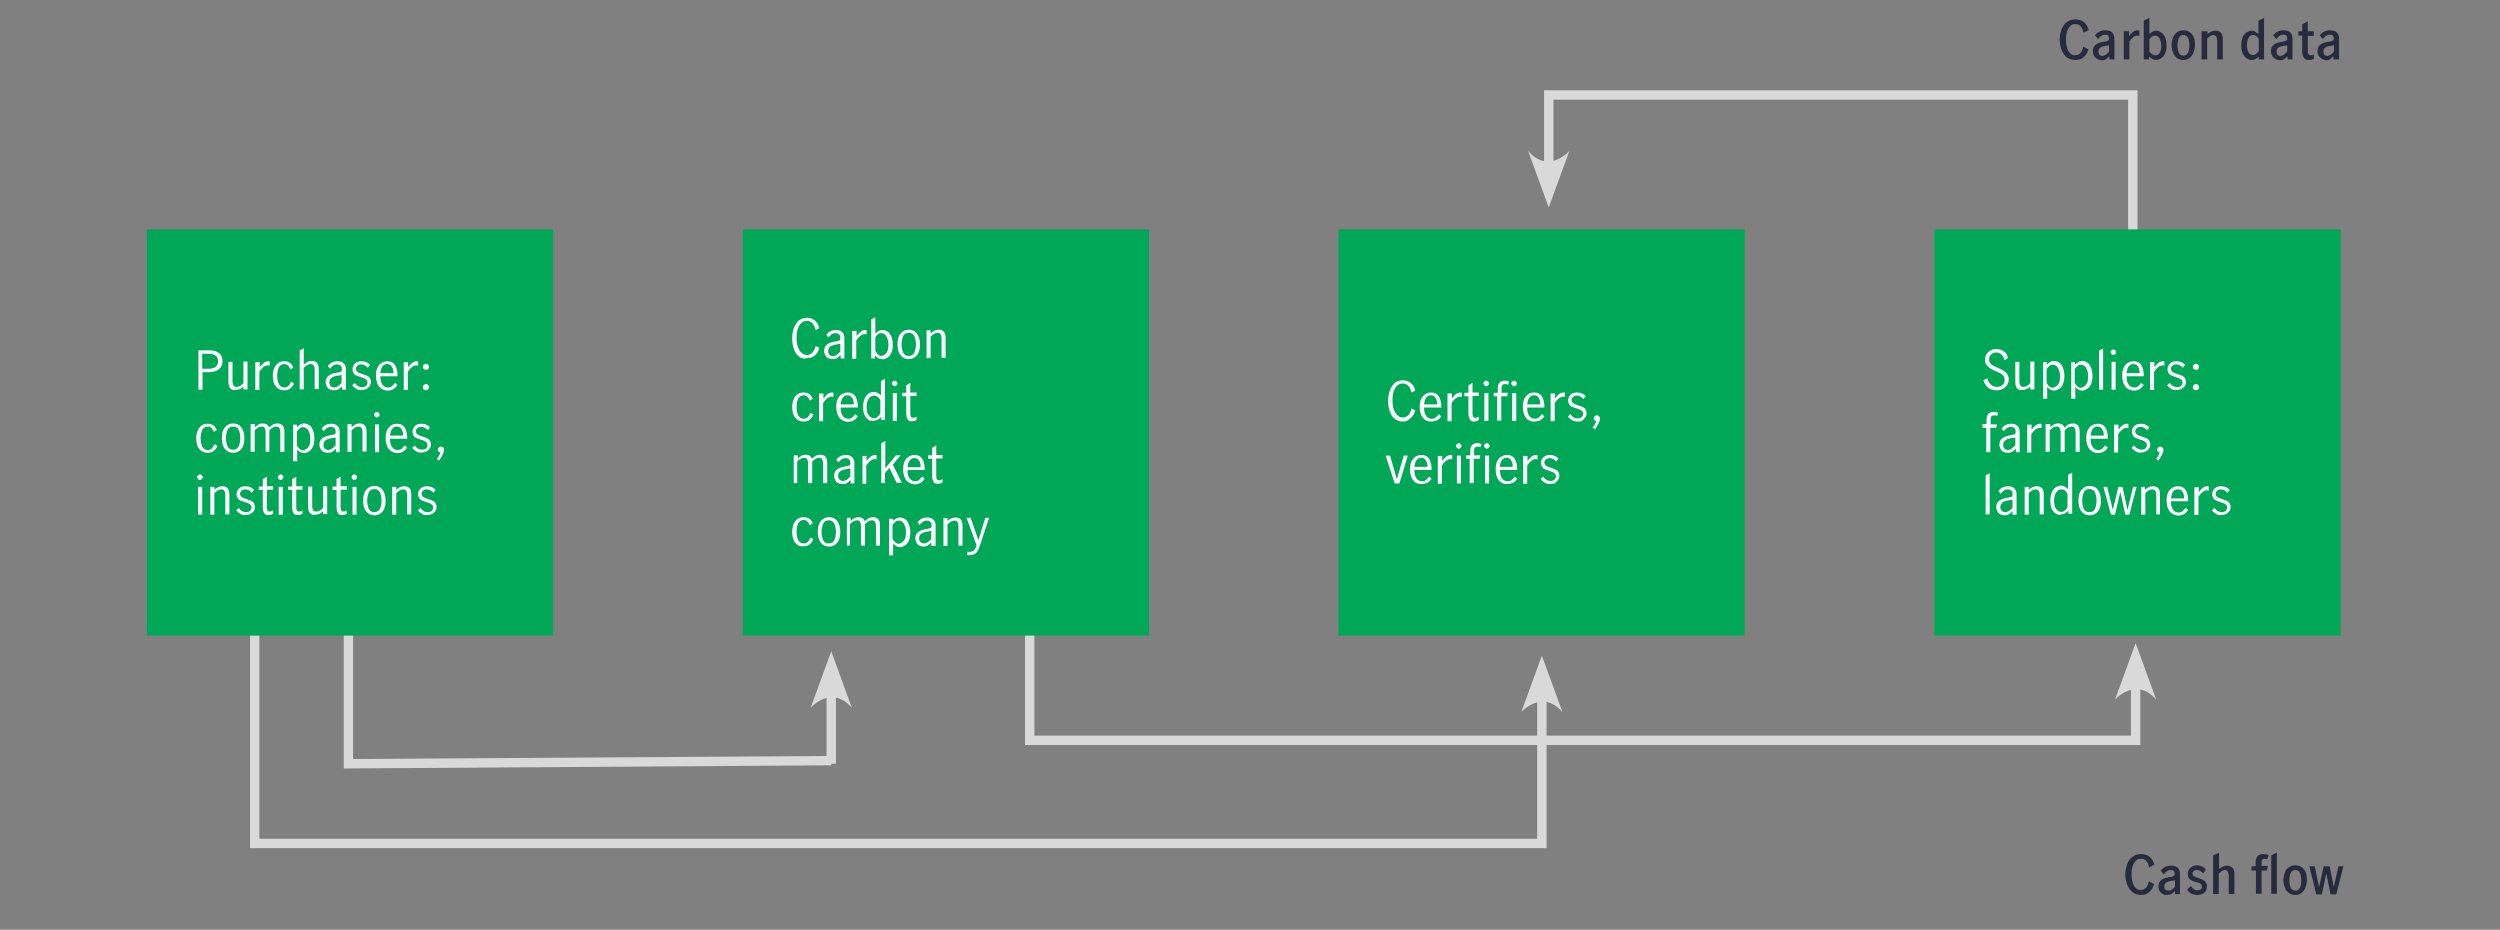 <?xml version="1.0" encoding="UTF-8"?><svg id="_0_axis_line_black" xmlns="http://www.w3.org/2000/svg" viewBox="0 0 800 297.52"><rect x="0" y="0" width="800" height="297.52" fill="#808080" stroke="none"/><defs><style>.cls-1{fill:#00a757;}.cls-2{fill:#fff;}.cls-3{fill:#d9d9d9;}.cls-4{fill:#282b3e;}.cls-5{fill:none;stroke:#d9d9d9;stroke-width:3px;}</style></defs><polyline class="cls-5" points="111.5 192.4 111.5 244.4 266 243.4"/><polyline class="cls-5" points="329.5 199.4 329.5 236.9 683.4 236.9 683.4 216.4"/><path class="cls-3" d="m683.4,205.8l-6.6,18.1s6.6-7.6,13.2,0l-6.6-18.1"/><polyline class="cls-5" points="81.5 197.4 81.5 269.9 493.4 269.9 493.4 220.4"/><path class="cls-3" d="m493.4,209.8l-6.6,18.1s6.6-7.6,13.2,0l-6.6-18.1"/><polyline class="cls-5" points="682.5 82.4 682.5 30.4 495.6 30.4 495.6 55.8"/><path class="cls-3" d="m495.6,66.4l6.6-18.1s-6.6,7.6-13.2,0l6.6,18.1"/><rect class="cls-1" x="47" y="73.4" width="130" height="130"/><path class="cls-2" d="m67.1,112.1c1.2,0,2.2.3,3,.9s1.1,1.5,1.1,2.6-.4,2-1.2,2.6c-.8.6-1.9.9-3.3.9h-1.9v5.6h-1.3v-12.6h3.6Zm1.9,5.3c.5-.4.8-1,.8-1.8s-.3-1.4-.8-1.8-1.3-.6-2.3-.6h-2v4.8h1.9c1.1,0,1.9-.2,2.4-.6Z"/><path class="cls-2" d="m73.7,124.3c-.4-.4-.6-1.1-.6-2.1v-6.4h1.3v6.3c0,.5.1.9.3,1.2.2.4.6.5,1,.5s.7-.1,1.1-.3c.4-.2.7-.5,1.1-.9v-6.9h1.3v8.9h-1.3v-.9c-.4.4-.8.6-1.2.8-.4.2-.9.3-1.4.3-.7.1-1.2-.1-1.6-.5Z"/><path class="cls-2" d="m83.1,115.8v1.7c.5-.6.9-1.1,1.3-1.4s.9-.5,1.5-.5c.1,0,.3,0,.4.1v1.3c-.2,0-.4-.1-.6-.1-.4,0-.9.2-1.3.5s-.9.8-1.4,1.6v5.8h-1.3v-8.9h1.4v-.1Z"/><path class="cls-2" d="m88.3,123.7c-.7-.8-1-2-1-3.5,0-1,.2-1.8.5-2.5s.7-1.2,1.3-1.6,1.2-.5,1.9-.5,1.3.2,1.8.5c.5.4.8.9,1.1,1.5l-1,.6c-.2-.5-.4-.9-.7-1.2s-.7-.5-1.2-.5c-.8,0-1.4.4-1.8,1.1-.3.7-.5,1.6-.5,2.6,0,1.1.2,2,.5,2.7.4.7,1,1.1,1.8,1.1.5,0,1-.2,1.3-.5s.6-.8.8-1.4l1,.6c-.3.7-.7,1.2-1.2,1.6s-1.2.6-1.9.6c-1.2,0-2.1-.4-2.7-1.2Z"/><path class="cls-2" d="m97.2,111.4v5.3c.4-.4.8-.6,1.2-.9.4-.2.9-.3,1.4-.3.7,0,1.2.2,1.6.6s.6,1.1.6,2.1v6.3h-1.3v-6.3c0-.5-.1-.9-.3-1.2-.2-.4-.6-.5-1-.5-.6,0-1.4.4-2.2,1.2v6.9h-1.3v-12.5l1.3-.7Z"/><path class="cls-2" d="m105.5,124.6c-.4-.2-.7-.5-.9-.9-.2-.4-.4-.9-.4-1.4,0-.9.3-1.6,1-2.1.6-.5,1.6-.8,3-1,.5-.1.8-.2,1-.3.2-.1.2-.4.2-.8,0-.5-.1-.8-.4-1.1-.3-.2-.6-.4-1.1-.4s-.9.1-1.3.4-.7.6-1,1l-.7-.9c.8-1,1.8-1.5,3.1-1.5.9,0,1.5.2,2,.7.5.4.7,1.1.7,2v6.4h-1.2v-1.1c-.4.4-.9.8-1.2,1s-.8.3-1.3.3c-.7,0-1.1-.1-1.5-.3Zm2.7-1.1c.4-.3.7-.6,1.1-1v-2.5h0l-1.1.2c-1,.1-1.7.4-2.1.7-.4.3-.7.8-.7,1.4,0,.5.1.9.4,1.2s.7.5,1.2.5c.4-.1.8-.2,1.2-.5Z"/><path class="cls-2" d="m114.1,124.5c-.5-.3-1-.7-1.4-1.2l.8-.8c.3.4.6.8,1,1,.4.3.9.4,1.3.4.5,0,.9-.1,1.3-.4.3-.3.5-.6.5-1.1,0-.3-.1-.6-.3-.8s-.4-.4-.7-.5c-.3-.1-.7-.3-1.1-.4-.6-.2-1-.4-1.4-.5-.4-.2-.7-.4-.9-.7-.2-.3-.4-.8-.4-1.3,0-.8.3-1.4.8-1.9s1.2-.7,2.1-.7c.5,0,1.1.1,1.5.3.5.2.9.5,1.2.9l-.7.9c-.6-.7-1.3-1.1-2.1-1.1-.5,0-.9.1-1.2.4-.3.2-.5.6-.5,1,0,.3.1.6.3.8s.4.4.7.5c.3.1.7.3,1.1.4.6.2,1.1.4,1.4.5.4.2.7.4.9.7.2.3.4.8.4,1.3,0,.8-.3,1.4-.9,1.9s-1.3.7-2.2.7c-.4.1-1,0-1.5-.3Z"/><path class="cls-2" d="m121.3,123.7c-.6-.8-1-2-1-3.5s.3-2.6,1-3.4,1.5-1.2,2.7-1.2c1.1,0,1.9.4,2.4,1.2.5.8.8,1.9.8,3.2v.4h-5.5c0,1.2.2,2.1.7,2.7.4.6,1,.9,1.8.9.4,0,.9-.1,1.2-.4s.7-.7,1-1.1l.8.7c-.3.5-.8,1-1.3,1.3s-1.2.5-1.9.5c-1.2-.1-2-.5-2.7-1.3Zm4.1-6.3c-.3-.6-.8-.9-1.5-.9-.5,0-.9.1-1.2.4s-.6.7-.7,1.1c-.2.5-.2.9-.3,1.4h4.2c0-.8-.1-1.5-.5-2Z"/><path class="cls-2" d="m130.6,115.8v1.7c.5-.6.9-1.1,1.3-1.4s.9-.5,1.5-.5c.1,0,.3,0,.4.1v1.3c-.2,0-.4-.1-.6-.1-.4,0-.9.2-1.3.5-.4.3-.9.8-1.4,1.6v5.8h-1.3v-8.9h1.4v-.1Z"/><path class="cls-2" d="m135.6,118.1c-.2-.2-.3-.4-.3-.7s.1-.5.3-.7.4-.3.7-.3.5.1.7.3c.2.2.3.4.3.7s-.1.5-.3.7-.4.3-.7.3c-.3-.1-.5-.2-.7-.3Zm0,6.5c-.2-.2-.3-.4-.3-.7s.1-.5.3-.7.4-.3.7-.3.5.1.7.3c.2.2.3.4.3.7s-.1.5-.3.7-.4.3-.7.3c-.3-.1-.5-.2-.7-.3Z"/><path class="cls-2" d="m63.8,143.7c-.7-.8-1-2-1-3.5,0-1,.2-1.8.5-2.5s.7-1.2,1.3-1.6,1.2-.5,1.9-.5,1.3.2,1.8.5c.5.4.8.9,1.1,1.5l-1,.6c-.2-.5-.4-.9-.7-1.2-.3-.3-.7-.5-1.2-.5-.8,0-1.4.4-1.8,1.1-.3.7-.5,1.6-.5,2.6,0,1.1.2,2,.5,2.7.4.7,1,1.1,1.8,1.1.5,0,1-.2,1.3-.5s.6-.8.8-1.4l1,.6c-.3.7-.7,1.2-1.2,1.6-.5.4-1.2.6-1.9.6-1.2,0-2-.4-2.7-1.2Z"/><path class="cls-2" d="m72,143.7c-.7-.8-1-2-1-3.5s.3-2.7,1-3.5,1.5-1.2,2.6-1.2,2,.4,2.6,1.2,1,2,1,3.5-.3,2.7-1,3.5c-.6.8-1.5,1.2-2.6,1.2s-1.9-.4-2.6-1.2Zm4.4-.9c.3-.7.5-1.6.5-2.6s-.2-1.9-.5-2.6c-.3-.7-.9-1.1-1.8-1.1s-1.5.4-1.8,1.1c-.3.7-.5,1.6-.5,2.6s.2,1.9.5,2.6c.3.7.9,1.1,1.8,1.1.8,0,1.4-.3,1.8-1.1Z"/><path class="cls-2" d="m81.6,135.8v.9c.4-.4.8-.6,1.2-.9s.8-.3,1.3-.3c1,0,1.7.4,2,1.3.5-.4.9-.8,1.3-1s.9-.3,1.4-.3c.7,0,1.2.2,1.6.6.4.4.6,1.1.6,2.1v6.4h-1.3v-6.4c0-.4-.1-.8-.3-1.2s-.5-.5-1-.5c-.7,0-1.4.4-2.2,1.2v6.9h-1.2v-6.4c0-.4-.1-.8-.3-1.2s-.5-.5-1-.5c-.7,0-1.4.4-2.2,1.2v6.9h-1.3v-8.9h1.4v.1Z"/><path class="cls-2" d="m95,135.8v.9c.4-.4.7-.6,1.1-.9.4-.2.7-.3,1.2-.3s1.1.2,1.6.5.9.8,1.2,1.6c.3.7.5,1.6.5,2.7s-.2,2-.5,2.7-.8,1.2-1.3,1.5-1,.5-1.5.5c-.8,0-1.6-.4-2.2-1.2v3.8h-1.3v-11.7h1.2v-.1Zm3.1,7.8c.4-.2.6-.6.9-1.1.2-.5.3-1.2.3-2.1,0-1-.2-1.9-.6-2.6s-1-1.1-1.7-1.1c-.4,0-.8.1-1.1.4-.3.2-.6.6-.9,1v4.4c.2.4.5.8.8,1.1.4.3.7.5,1.1.5s.8-.3,1.2-.5Z"/><path class="cls-2" d="m103.5,144.6c-.4-.2-.7-.5-.9-.9-.2-.4-.4-.9-.4-1.4,0-.9.3-1.6,1-2.1.6-.5,1.6-.8,3-1,.5-.1.8-.2,1-.3s.2-.4.2-.8c0-.5-.1-.8-.4-1.1-.3-.2-.6-.4-1.1-.4s-.9.1-1.3.4-.7.6-1,1l-.7-.9c.8-1,1.8-1.5,3.1-1.5.9,0,1.5.2,2,.7.5.4.7,1.1.7,2v6.4h-1.2v-1.1c-.4.4-.9.8-1.2,1s-.8.3-1.3.3c-.7,0-1.1-.1-1.5-.3Zm2.8-1.1c.4-.3.7-.6,1.1-1v-2.5h0l-1.1.2c-1,.1-1.7.4-2.1.7s-.7.8-.7,1.4c0,.5.1.9.4,1.2s.7.5,1.2.5c.4-.1.8-.2,1.2-.5Z"/><path class="cls-2" d="m112.5,135.8v.9c.4-.4.8-.6,1.2-.9.4-.2.9-.3,1.4-.3.7,0,1.2.2,1.6.6.4.4.6,1.1.6,2.1v6.3h-1.3v-6.3c0-.5-.1-.9-.3-1.2-.2-.4-.6-.5-1-.5-.6,0-1.4.4-2.2,1.2v6.9h-1.3v-8.9h1.3v.1Z"/><path class="cls-2" d="m120,133.3c-.2-.2-.3-.4-.3-.6s.1-.5.3-.6c.2-.2.4-.3.6-.3s.4.1.6.3.3.4.3.6-.1.4-.3.6c-.2.2-.4.3-.6.3s-.4-.1-.6-.3Zm0,2.5h1.3v8.9h-1.3v-8.9Z"/><path class="cls-2" d="m124.4,143.7c-.6-.8-1-2-1-3.5s.3-2.6,1-3.4,1.5-1.2,2.7-1.2c1.1,0,1.9.4,2.4,1.2s.8,1.9.8,3.2v.4h-5.5c0,1.2.2,2.1.7,2.7.4.6,1,.9,1.8.9.4,0,.9-.1,1.2-.4s.7-.7,1-1.1l.8.7c-.3.5-.8,1-1.3,1.3s-1.2.5-1.9.5c-1.2-.1-2-.5-2.7-1.3Zm4.1-6.3c-.3-.6-.8-.9-1.5-.9-.5,0-.9.1-1.2.4s-.6.7-.7,1.1c-.2.5-.2.9-.3,1.4h4.2c0-.8-.2-1.5-.5-2Z"/><path class="cls-2" d="m133.3,144.5c-.5-.3-1-.7-1.4-1.2l.8-.8c.3.4.6.8,1,1,.4.3.9.4,1.3.4.5,0,.9-.1,1.3-.4.3-.3.5-.6.5-1.1,0-.3-.1-.6-.3-.8s-.4-.4-.7-.5-.7-.3-1.1-.4c-.6-.2-1-.4-1.4-.5-.4-.2-.7-.4-.9-.7s-.4-.8-.4-1.3c0-.8.3-1.4.8-1.9s1.2-.7,2.1-.7c.5,0,1.1.1,1.5.3.5.2.9.5,1.2.9l-.7.9c-.6-.7-1.3-1.1-2.1-1.1-.5,0-.9.1-1.2.4-.3.2-.5.6-.5,1,0,.3.1.6.3.8s.4.4.7.5.7.3,1.1.4c.6.2,1.1.4,1.4.5.4.2.7.4.9.7s.4.8.4,1.3c0,.8-.3,1.4-.9,1.9s-1.3.7-2.2.7c-.4.1-1,0-1.5-.3Z"/><path class="cls-2" d="m140.9,144.8c-.2-.1-.4-.2-.6-.3-.2-.2-.2-.4-.2-.6,0-.3.1-.5.3-.7s.4-.3.7-.3.5.1.7.3.3.5.3.8c0,.4-.2,1-.5,1.6s-.7,1.2-1.1,1.8l-.7-.5c.6-.9,1-1.5,1.1-2.1Z"/><path class="cls-2" d="m63.4,153.3c-.2-.2-.3-.4-.3-.6s.1-.5.3-.6c.2-.2.4-.3.6-.3s.4.1.6.3.3.4.3.6-.1.4-.3.6c-.2.2-.4.3-.6.3-.3,0-.5-.1-.6-.3Zm0,2.5h1.3v8.9h-1.3s0-8.9,0-8.9Z"/><path class="cls-2" d="m68.6,155.8v.9c.4-.4.8-.6,1.2-.8.4-.2.9-.3,1.4-.3.7,0,1.2.2,1.6.6.4.4.6,1.1.6,2.1v6.3h-1.3v-6.3c0-.5-.1-.9-.3-1.2-.2-.4-.6-.5-1-.5-.6,0-1.4.4-2.2,1.2v6.9h-1.3v-8.9h1.3Z"/><path class="cls-2" d="m77,164.5c-.5-.3-1-.7-1.4-1.2l.8-.8c.3.4.6.8,1,1,.4.3.9.4,1.3.4.5,0,.9-.1,1.3-.4.3-.3.5-.6.5-1.1,0-.3-.1-.6-.3-.8-.2-.2-.4-.4-.7-.5-.3-.1-.7-.3-1.1-.4-.6-.2-1-.4-1.4-.5-.4-.2-.7-.4-.9-.7-.2-.3-.4-.8-.4-1.3,0-.8.3-1.4.8-1.9s1.2-.7,2.1-.7c.5,0,1.1.1,1.5.3.5.2.9.5,1.2.9l-.7.9c-.6-.7-1.3-1.1-2.1-1.1-.5,0-.9.1-1.2.4s-.5.6-.5,1c0,.3.1.6.3.8s.4.4.7.5c.3.1.7.3,1.1.4.6.2,1.1.4,1.4.5.4.2.7.4.9.7.2.3.4.8.4,1.3,0,.8-.3,1.4-.9,1.9s-1.3.7-2.2.7c-.4.1-1,0-1.5-.3Z"/><path class="cls-2" d="m84.6,164.3c-.3-.4-.5-1.1-.5-2v-5.5h-1.3v-1.1h1.3v-2.4l1.3-.8v3.1h2v1.1h-2v5.7c0,.9.3,1.3.9,1.3.3,0,.7-.1,1.1-.4v1.1c-.5.3-.9.4-1.4.4-.6.1-1.1-.1-1.4-.5Z"/><path class="cls-2" d="m89.2,153.3c-.2-.2-.3-.4-.3-.6s.1-.5.3-.6c.2-.2.4-.3.6-.3s.4.1.6.3.3.4.3.6-.1.4-.3.6c-.2.2-.4.3-.6.3s-.4-.1-.6-.3Zm0,2.5h1.3v8.9h-1.3v-8.9Z"/><path class="cls-2" d="m94,164.3c-.3-.4-.5-1.1-.5-2v-5.5h-1.3v-1.1h1.3v-2.4l1.3-.8v3.1h2v1.1h-2v5.7c0,.9.3,1.3.9,1.3.3,0,.7-.1,1.1-.4v1.1c-.5.3-.9.4-1.4.4-.6.1-1.1-.1-1.4-.5Z"/><path class="cls-2" d="m99.2,164.2c-.4-.4-.6-1.1-.6-2.1v-6.4h1.3v6.3c0,.5.1.9.3,1.2.2.4.6.5,1,.5s.7-.1,1.1-.3.7-.5,1.1-.9v-6.9h1.3v8.9h-1.3v-.9c-.4.4-.8.6-1.2.8-.4.2-.9.3-1.4.3-.6.2-1.2,0-1.6-.5Z"/><path class="cls-2" d="m108.2,164.3c-.3-.4-.5-1.1-.5-2v-5.5h-1.3v-1.1h1.3v-2.4l1.3-.8v3.1h2v1.1h-2v5.7c0,.9.3,1.3.9,1.3.3,0,.7-.1,1.1-.4v1.1c-.5.3-.9.4-1.4.4-.7.1-1.1-.1-1.4-.5Z"/><path class="cls-2" d="m112.8,153.3c-.2-.2-.3-.4-.3-.6s.1-.5.3-.6c.2-.2.4-.3.6-.3s.4.1.6.3.3.4.3.6-.1.4-.3.6c-.2.2-.4.3-.6.3s-.4-.1-.6-.3Zm0,2.5h1.3v8.9h-1.3v-8.9Z"/><path class="cls-2" d="m117.2,163.7c-.7-.8-1-2-1-3.5s.3-2.7,1-3.5,1.5-1.2,2.6-1.2,2,.4,2.6,1.2,1,2,1,3.5-.3,2.7-1,3.5-1.5,1.2-2.6,1.2-1.9-.4-2.6-1.2Zm4.4-.9c.3-.7.5-1.6.5-2.6s-.2-1.9-.5-2.6c-.3-.7-.9-1.1-1.8-1.1s-1.5.4-1.8,1.1c-.3.7-.5,1.6-.5,2.6s.2,1.9.5,2.6c.3.7.9,1.1,1.8,1.1.8,0,1.4-.4,1.8-1.1Z"/><path class="cls-2" d="m126.8,155.8v.9c.4-.4.8-.6,1.2-.8s.9-.3,1.4-.3c.7,0,1.2.2,1.6.6s.6,1.1.6,2.1v6.3h-1.3v-6.3c0-.5-.1-.9-.3-1.2-.2-.4-.6-.5-1-.5-.6,0-1.4.4-2.2,1.2v6.9h-1.3v-8.9h1.3Z"/><path class="cls-2" d="m135.1,164.5c-.5-.3-1-.7-1.4-1.2l.8-.8c.3.4.6.8,1,1,.4.3.9.4,1.3.4.5,0,.9-.1,1.3-.4.3-.3.5-.6.5-1.1,0-.3-.1-.6-.3-.8s-.4-.4-.7-.5-.7-.3-1.1-.4c-.6-.2-1-.4-1.4-.5-.4-.2-.7-.4-.9-.7s-.4-.8-.4-1.3c0-.8.3-1.4.8-1.9s1.2-.7,2.1-.7c.5,0,1.1.1,1.5.3.5.2.9.5,1.2.9l-.7.9c-.6-.7-1.3-1.1-2.1-1.1-.5,0-.9.1-1.2.4s-.5.6-.5,1c0,.3.1.6.3.8s.4.4.7.5.7.3,1.1.4c.6.2,1.1.4,1.4.5.4.2.7.4.9.7s.4.8.4,1.3c0,.8-.3,1.4-.9,1.9s-1.3.7-2.2.7c-.4.1-1,0-1.5-.3Z"/><rect class="cls-1" x="237.7" y="73.4" width="130" height="130"/><path class="cls-2" d="m255.7,114.1c-.7-.5-1.3-1.3-1.6-2.3-.4-1-.6-2.1-.6-3.5,0-1.3.2-2.5.6-3.5s.9-1.7,1.6-2.3c.7-.5,1.5-.8,2.5-.8s1.9.3,2.6.9,1.1,1.4,1.4,2.4l-1.2.6c-.2-.8-.5-1.5-1-2.1s-1.1-.8-1.8-.8-1.2.2-1.7.6-.9,1.1-1.2,1.9-.4,1.8-.4,2.9.1,2,.4,2.9c.3.8.7,1.5,1.2,1.9s1.1.7,1.7.7c.7,0,1.4-.3,1.8-.8.5-.6.8-1.2,1-2.1l1.2.6c-.3,1-.7,1.8-1.4,2.4-.7.6-1.5.9-2.6.9-.9.3-1.8.1-2.5-.5Z"/><path class="cls-2" d="m265,114.6c-.4-.2-.7-.5-.9-.9-.2-.4-.4-.9-.4-1.4,0-.9.3-1.6,1-2.1.6-.5,1.6-.8,3-1,.5-.1.8-.2,1-.3.2-.1.2-.4.2-.8,0-.5-.1-.8-.4-1.1-.3-.2-.6-.4-1.1-.4s-.9.1-1.3.4-.7.6-1,1l-.7-.9c.8-1,1.8-1.5,3.1-1.5.9,0,1.5.2,2,.7.5.4.7,1.1.7,2v6.4h-1.2v-1.1c-.4.4-.9.8-1.2,1s-.8.3-1.3.3c-.7,0-1.1-.1-1.5-.3Zm2.8-1.1c.4-.3.7-.6,1.1-1v-2.5h0l-1.1.2c-1,.1-1.7.4-2.1.7-.4.3-.7.8-.7,1.4,0,.5.1.9.4,1.2s.7.5,1.2.5c.4-.1.8-.2,1.2-.5Z"/><path class="cls-2" d="m274.1,105.8v1.7c.5-.6.9-1.1,1.3-1.4s.9-.5,1.5-.5c.1,0,.3,0,.4.1v1.3c-.2,0-.4-.1-.6-.1-.4,0-.9.2-1.3.5s-.9.8-1.4,1.6v5.8h-1.3v-8.9h1.4v-.1Z"/><path class="cls-2" d="m281,114.6c-.4-.2-.7-.5-1-.9v1h-1.2v-12.5l1.3-.7v5.3c.7-.8,1.5-1.2,2.3-1.2.5,0,1.1.2,1.6.5s.9.8,1.2,1.5c.3.7.5,1.6.5,2.7s-.2,2-.5,2.7-.8,1.2-1.3,1.5-1,.5-1.5.5c-.6-.1-1-.2-1.4-.4Zm2.1-1.1c.4-.2.6-.6.9-1.2.2-.5.3-1.2.3-2,0-1-.2-1.8-.6-2.6-.4-.7-1-1.1-1.7-1.1-.4,0-.8.1-1.1.4-.3.2-.6.6-.8,1v4.3c.2.4.5.7.8,1.1.4.3.7.5,1.1.5s.7-.2,1.1-.4Z"/><path class="cls-2" d="m288.2,113.7c-.7-.8-1-2-1-3.5s.3-2.7,1-3.5,1.5-1.2,2.6-1.2,2,.4,2.6,1.2,1,2,1,3.5-.3,2.7-1,3.5c-.6.8-1.5,1.2-2.6,1.2-1.1,0-2-.4-2.6-1.2Zm4.4-.9c.3-.7.5-1.6.5-2.6s-.2-1.9-.5-2.6-.9-1.1-1.8-1.1-1.5.4-1.8,1.1-.5,1.6-.5,2.6.2,1.9.5,2.6.9,1.1,1.8,1.1c.8,0,1.4-.3,1.8-1.1Z"/><path class="cls-2" d="m297.8,105.8v.9c.4-.4.8-.6,1.2-.9.4-.2.9-.3,1.4-.3.7,0,1.2.2,1.6.6s.6,1.1.6,2.1v6.3h-1.3v-6.3c0-.5-.1-.9-.3-1.2-.2-.4-.6-.5-1-.5-.6,0-1.4.4-2.2,1.2v6.9h-1.3v-8.9h1.3v.1Z"/><path class="cls-2" d="m254.5,133.7c-.7-.8-1-2-1-3.5,0-1,.2-1.8.5-2.5s.7-1.2,1.3-1.6,1.2-.5,1.9-.5,1.3.2,1.8.5c.5.4.8.9,1.1,1.5l-1,.6c-.2-.5-.4-.9-.7-1.2-.3-.3-.7-.5-1.2-.5-.8,0-1.4.4-1.8,1.1-.3.7-.5,1.6-.5,2.6,0,1.1.2,2,.5,2.7.4.7,1,1.1,1.8,1.1.5,0,1-.2,1.3-.5s.6-.8.8-1.4l1,.6c-.3.7-.7,1.2-1.2,1.6-.5.4-1.2.6-1.9.6-1.2,0-2.1-.4-2.7-1.2Z"/><path class="cls-2" d="m263.5,125.8v1.7c.5-.6.9-1.1,1.3-1.4s.9-.5,1.5-.5c.1,0,.3,0,.4.1v1.3c-.2,0-.4-.1-.6-.1-.4,0-.9.2-1.3.5s-.9.8-1.4,1.6v5.8h-1.3v-8.9h1.4v-.1Z"/><path class="cls-2" d="m268.6,133.7c-.6-.8-1-2-1-3.5s.3-2.6,1-3.4,1.5-1.2,2.7-1.2c1.1,0,1.9.4,2.4,1.2.5.8.8,1.9.8,3.2v.4h-5.5c0,1.2.2,2.1.7,2.7.4.6,1,.9,1.8.9.4,0,.9-.1,1.2-.4s.7-.7,1-1.1l.8.7c-.3.5-.8,1-1.3,1.3s-1.2.5-1.9.5c-1.1-.1-2-.5-2.7-1.3Zm4.1-6.3c-.3-.6-.8-.9-1.5-.9-.5,0-.9.1-1.2.4s-.6.7-.7,1.1c-.2.5-.2.9-.3,1.4h4.2c0-.8-.1-1.5-.5-2Z"/><path class="cls-2" d="m278,134.4c-.5-.3-.9-.8-1.3-1.5s-.5-1.6-.5-2.7.2-2,.5-2.7.7-1.2,1.3-1.6c.5-.3,1-.5,1.6-.5.4,0,.8.1,1.2.3s.7.5,1.1.8v-4.6l1.3-.7v13.2h-1.2v-1c-.4.4-.7.7-1.1.9s-.8.3-1.2.3c-.7.3-1.2.1-1.7-.2Zm2.9-1.1c.4-.3.6-.7.8-1.1v-4.2c-.2-.4-.5-.7-.9-1-.3-.3-.7-.4-1.1-.4-.8,0-1.4.4-1.8,1.1s-.6,1.6-.6,2.6c0,.8.1,1.4.3,1.9.2.5.5.9.9,1.2s.7.4,1.1.4c.5,0,.9-.1,1.3-.5Z"/><path class="cls-2" d="m285.7,123.3c-.2-.2-.3-.4-.3-.6s.1-.5.3-.6c.2-.2.4-.3.6-.3s.4.1.6.3c.2.2.3.4.3.6s-.1.4-.3.6c-.2.2-.4.3-.6.3-.2,0-.4-.1-.6-.3Zm0,2.5h1.3v8.9h-1.3v-8.9Z"/><path class="cls-2" d="m290.5,134.3c-.3-.4-.5-1.1-.5-2v-5.5h-1.3v-1.1h1.3v-2.4l1.3-.8v3.1h2v1.1h-2v5.7c0,.9.3,1.3.9,1.3.3,0,.7-.1,1.1-.4v1.1c-.5.3-.9.4-1.4.4-.7.1-1.1-.1-1.4-.5Z"/><path class="cls-2" d="m255.3,145.8v.9c.4-.4.8-.6,1.2-.9.4-.2.8-.3,1.3-.3,1,0,1.7.4,2,1.3.5-.4.9-.8,1.3-1s.9-.3,1.4-.3c.7,0,1.2.2,1.6.6.4.4.6,1.1.6,2.1v6.4h-1.3v-6.4c0-.4-.1-.8-.3-1.2s-.5-.5-1-.5c-.7,0-1.4.4-2.2,1.2v6.9h-1.3v-6.4c0-.4-.1-.8-.3-1.2s-.5-.5-1-.5c-.7,0-1.4.4-2.2,1.2v6.9h-1.1v-8.9h1.3v.1Z"/><path class="cls-2" d="m268.2,154.6c-.4-.2-.7-.5-.9-.9-.2-.4-.4-.9-.4-1.4,0-.9.3-1.6,1-2.1.6-.5,1.6-.8,3-1,.5-.1.8-.2,1-.3s.2-.4.2-.8c0-.5-.1-.8-.4-1.1s-.6-.4-1.1-.4-.9.1-1.3.4-.7.6-1,1l-.7-.9c.8-1,1.8-1.5,3.1-1.5.9,0,1.5.2,2,.7.5.4.7,1.1.7,2v6.4h-1.2v-1.1c-.4.4-.9.8-1.2,1s-.8.3-1.3.3c-.7,0-1.1-.1-1.5-.3Zm2.8-1.1c.4-.3.7-.6,1.1-1v-2.6h0l-1.1.2c-1,.1-1.7.4-2.1.7s-.7.8-.7,1.4c0,.5.1.9.4,1.2s.7.5,1.2.5c.4,0,.8-.2,1.2-.4Z"/><path class="cls-2" d="m277.3,145.8v1.7c.5-.6.9-1.1,1.3-1.4s.9-.5,1.5-.5c.1,0,.3,0,.4.1v1.3c-.2,0-.4-.1-.6-.1-.4,0-.9.2-1.3.5s-.9.8-1.4,1.6v5.8h-1.2v-8.9h1.3v-.1Z"/><path class="cls-2" d="m287,154.6l-2.4-4.9-1.4,1.7v3.2h-1.2v-12.8l1.3-.7v8.8h0c.5-.7.9-1.2,1.1-1.4l2.3-2.8h1.5l-2.5,3,2.9,5.8h-1.6v.1Z"/><path class="cls-2" d="m290,153.7c-.6-.8-1-2-1-3.5s.3-2.6,1-3.4,1.5-1.2,2.7-1.2c1.1,0,1.9.4,2.4,1.2s.8,1.9.8,3.2v.4h-5.5c0,1.2.2,2.1.7,2.7s1,.9,1.8.9c.4,0,.9-.1,1.2-.4s.7-.7,1-1.1l.8.7c-.3.5-.8,1-1.3,1.3s-1.2.5-1.9.5c-1.1-.1-2-.5-2.7-1.3Zm4.1-6.3c-.3-.6-.8-.8-1.5-.8-.5,0-.9.1-1.2.4-.3.3-.6.7-.7,1.1s-.2.9-.3,1.4h4.2c0-.9-.1-1.6-.5-2.1Z"/><path class="cls-2" d="m298.8,154.3c-.3-.4-.5-1.1-.5-2v-5.5h-1.3v-1.1h1.3v-2.4l1.3-.8v3.1h2v1.1h-2v5.7c0,.9.3,1.3.9,1.3.3,0,.7-.1,1.1-.4v1.1c-.5.3-.9.4-1.4.4-.6.1-1.1-.1-1.4-.5Z"/><path class="cls-2" d="m254.5,173.7c-.7-.8-1-2-1-3.5,0-1,.2-1.8.5-2.6.3-.7.7-1.2,1.3-1.6.5-.4,1.2-.5,1.9-.5s1.3.2,1.8.5.8.8,1.1,1.5l-1,.6c-.2-.5-.4-.9-.7-1.2-.3-.3-.7-.5-1.2-.5-.8,0-1.4.4-1.8,1.1-.3.7-.5,1.6-.5,2.6,0,1.1.2,2,.5,2.7.4.7,1,1.1,1.8,1.1.5,0,1-.2,1.3-.5s.6-.8.8-1.4l1,.6c-.3.7-.7,1.2-1.2,1.6-.5.4-1.2.6-1.9.6-1.2.1-2.1-.3-2.7-1.1Z"/><path class="cls-2" d="m262.7,173.7c-.7-.8-1-2-1-3.5s.3-2.7,1-3.5,1.5-1.2,2.6-1.2,2,.4,2.6,1.2,1,2,1,3.5-.3,2.7-1,3.5-1.5,1.2-2.6,1.2-2-.4-2.6-1.2Zm4.3-.9c.3-.7.5-1.6.5-2.6s-.2-1.9-.5-2.6c-.3-.7-.9-1.1-1.8-1.1s-1.5.4-1.8,1.1c-.3.7-.5,1.6-.5,2.6s.2,1.9.5,2.6c.3.7.9,1.1,1.8,1.1.9,0,1.5-.4,1.8-1.1Z"/><path class="cls-2" d="m272.2,165.8v.9c.4-.4.8-.6,1.2-.9.4-.2.8-.3,1.3-.3,1,0,1.7.4,2,1.3.5-.4.9-.8,1.3-1s.9-.3,1.4-.3c.7,0,1.2.2,1.6.6.4.4.6,1.1.6,2.1v6.4h-1.3v-6.4c0-.4-.1-.8-.3-1.2s-.5-.5-1-.5c-.7,0-1.4.4-2.2,1.2v6.9h-1.3v-6.4c0-.4-.1-.8-.3-1.2s-.5-.5-1-.5c-.7,0-1.4.4-2.2,1.2v6.9h-1v-8.9h1.2v.1Z"/><path class="cls-2" d="m285.7,165.8v.9c.4-.4.7-.6,1.1-.8s.7-.3,1.2-.3,1.1.2,1.6.5.9.8,1.2,1.6c.3.7.5,1.6.5,2.7s-.2,2-.5,2.7-.8,1.2-1.3,1.5-1,.5-1.5.5c-.8,0-1.6-.4-2.2-1.2v3.8h-1.3v-11.7h1.2v-.2Zm3,7.7c.4-.2.6-.6.9-1.1.2-.5.3-1.2.3-2.1,0-1-.2-1.9-.6-2.6-.4-.7-1-1.1-1.7-1.1-.4,0-.8.1-1.1.4-.3.2-.6.6-.9,1v4.4c.2.4.5.8.8,1.1.4.3.7.5,1.1.5s.9-.2,1.2-.5Z"/><path class="cls-2" d="m294.2,174.6c-.4-.2-.7-.5-.9-.9-.2-.4-.4-.9-.4-1.4,0-.9.3-1.6,1-2.1.6-.5,1.6-.8,3-1,.5-.1.8-.2,1-.3s.2-.4.2-.8c0-.5-.1-.8-.4-1.1s-.6-.4-1.1-.4-.9.1-1.3.4-.7.6-1,1l-.7-.9c.8-1,1.8-1.5,3.1-1.5.9,0,1.5.2,2,.7.5.4.7,1.1.7,2v6.4h-1.4v-1.1c-.4.4-.9.8-1.2,1s-.8.3-1.3.3-.9-.1-1.3-.3Zm2.7-1.1c.4-.3.7-.6,1.1-1v-2.6h0l-1.1.2c-1,.1-1.7.4-2.1.7s-.7.8-.7,1.4c0,.5.1.9.4,1.2s.7.5,1.2.5c.4,0,.8-.2,1.2-.4Z"/><path class="cls-2" d="m303.2,165.8v.9c.4-.4.8-.6,1.2-.8.4-.2.9-.3,1.4-.3.7,0,1.2.2,1.6.6.4.4.6,1.1.6,2.1v6.3h-1.3v-6.3c0-.5-.1-.9-.3-1.2-.2-.4-.6-.5-1-.5-.6,0-1.4.4-2.2,1.2v6.9h-1.3v-8.9h1.3Z"/><path class="cls-2" d="m309.5,177.6l.1-1.1c.2.1.5.1.7.1.6,0,1.1-.2,1.4-.5.3-.4.6-.9.8-1.6l-3.2-8.8h1.3l2.5,7.2h0l2.2-7.2h1.2l-3.1,9.4c-.3.9-.7,1.5-1.1,1.9s-1.1.6-1.9.6c-.3.2-.6.1-.9,0Z"/><rect class="cls-1" x="428.3" y="73.4" width="130" height="130"/><path class="cls-2" d="m448.9,134.9c-.9,0-1.8-.3-2.5-.8s-1.3-1.3-1.6-2.3c-.4-1-.6-2.1-.6-3.5,0-1.3.2-2.5.6-3.5s.9-1.7,1.6-2.3c.7-.5,1.5-.8,2.5-.8s1.9.3,2.6.9,1.2,1.4,1.4,2.4l-1.2.6c-.2-.8-.5-1.5-1-2.1-.5-.5-1.1-.8-1.8-.8s-1.2.2-1.7.6-.9,1.1-1.2,1.9c-.3.8-.4,1.8-.4,2.9s.1,2,.4,2.9c.3.8.7,1.5,1.2,1.9.5.5,1.1.7,1.7.7.7,0,1.4-.3,1.8-.8.5-.6.8-1.2,1-2.1l1.2.6c-.3,1-.7,1.8-1.4,2.4-.8.9-1.6,1.2-2.6,1.2h0Zm9,0c-1.1,0-2-.4-2.6-1.2s-1-2-1-3.5.3-2.6,1-3.4,1.5-1.2,2.7-1.2c1.1,0,1.9.4,2.4,1.2.5.8.8,1.9.8,3.2v.4h-5.5c0,1.2.2,2.1.7,2.7.4.6,1,.9,1.8.9.4,0,.9-.1,1.2-.4.4-.3.7-.7,1-1.1l.8.7c-.3.5-.8,1-1.3,1.3-.7.2-1.3.4-2,.4h0Zm2-5.4c0-.8-.1-1.5-.5-2.1-.3-.6-.8-.9-1.5-.9-.5,0-.9.1-1.2.4-.3.3-.6.7-.7,1.1-.2.5-.2.9-.3,1.4h4.2v.1Zm4.7-3.7v1.7c.5-.6.9-1.1,1.3-1.4s.9-.5,1.5-.5c.1,0,.3,0,.4.1v1.3c-.2,0-.4-.1-.6-.1-.4,0-.8.2-1.3.5-.4.3-.9.8-1.4,1.6v5.8h-1.3v-8.9h1.4v-.1Zm7.2,9.1c-.7,0-1.1-.2-1.4-.6-.3-.4-.5-1.1-.5-2v-5.5h-1.3v-1.1h1.3v-2.4l1.3-.8v3.1h2v1.1h-2v5.7c0,.9.3,1.3.9,1.3.3,0,.7-.1,1.1-.4v1.1c-.5.4-.9.5-1.4.5h0Zm3.8-11.3c-.2,0-.4-.1-.6-.3-.2-.2-.3-.4-.3-.6s.1-.5.3-.6c.2-.2.4-.3.6-.3s.4.1.6.3c.2.2.3.4.3.6s-.1.4-.3.6c-.2.2-.4.3-.6.3h0Zm-.6,2.2h1.3v8.9h-1.3v-8.9Zm3,1v-1.1h1.3v-1.5c0-.8.2-1.4.6-1.8s.9-.6,1.6-.6c.5,0,1,.1,1.4.3l-.3,1c-.3-.1-.6-.2-1-.2s-.6.1-.8.3c-.2.2-.3.5-.3.9v1.6h2l-.2,1.1h-1.9v7.8h-1.3v-7.8h-1.1Zm6.5-3.2c-.2,0-.4-.1-.6-.3-.2-.2-.3-.4-.3-.6s.1-.5.3-.6c.2-.2.4-.3.6-.3s.4.1.6.3c.2.2.3.4.3.6s-.1.4-.3.6c-.1.2-.3.3-.6.3h0Zm-.6,2.2h1.3v8.9h-1.3v-8.9Zm7,9.1c-1.1,0-2-.4-2.6-1.2s-1-2-1-3.5.3-2.6,1-3.4,1.5-1.2,2.7-1.2c1.1,0,1.9.4,2.4,1.2.5.8.8,1.9.8,3.2v.4h-5.5c0,1.2.2,2.1.7,2.7.4.6,1,.9,1.8.9.4,0,.9-.1,1.2-.4.4-.3.7-.7,1-1.1l.8.7c-.3.5-.8,1-1.3,1.3-.7.2-1.3.4-2,.4h0Zm2-5.4c0-.8-.1-1.5-.5-2.1-.3-.6-.8-.9-1.5-.9-.5,0-.9.1-1.2.4-.3.3-.6.7-.7,1.1-.2.5-.2.9-.3,1.4h4.2v.1Zm4.7-3.7v1.7c.5-.6.9-1.1,1.3-1.4s.9-.5,1.5-.5c.1,0,.3,0,.4.1v1.3c-.2,0-.4-.1-.6-.1-.4,0-.8.2-1.3.5-.4.3-.9.8-1.4,1.6v5.8h-1.3v-8.9h1.4v-.1Zm7.3,9.1c-.6,0-1.2-.1-1.8-.4-.5-.3-1-.7-1.4-1.2l.8-.8c.3.4.6.8,1,1,.4.3.9.4,1.3.4.5,0,.9-.1,1.3-.4.3-.3.5-.6.5-1.1,0-.3-.1-.6-.3-.8-.2-.2-.4-.4-.7-.5-.3-.1-.7-.3-1.1-.4-.6-.2-1-.4-1.4-.5s-.7-.4-.9-.7c-.2-.3-.4-.8-.4-1.3,0-.8.3-1.4.8-1.9s1.2-.7,2.1-.7c.5,0,1.1.1,1.5.3.5.2.9.5,1.2.9l-.7.9c-.6-.7-1.3-1.1-2.1-1.1-.5,0-.9.1-1.2.4-.3.2-.5.6-.5,1,0,.3.1.6.3.8.2.2.4.4.7.5.3.1.7.3,1.1.4.6.2,1.1.4,1.4.5.4.2.7.4.9.7.2.3.4.8.4,1.3,0,.8-.3,1.4-.9,1.9-.3.6-1,.8-1.9.8h0Zm4.7,1.9c.6-.7,1-1.4,1.2-2l-.6-.3c-.2-.2-.2-.4-.2-.6,0-.3.1-.5.3-.7.2-.2.4-.3.7-.3s.5.1.7.3.3.5.3.8c0,.4-.2,1-.5,1.6s-.7,1.2-1.1,1.8l-.8-.6h0Z"/><path class="cls-2" d="m443.4,145.8h1.4l2.2,7.6h0l2.2-7.6h1.3l-2.7,8.9h-1.5l-2.9-8.9Zm11.4,9.1c-1.1,0-2-.4-2.6-1.2s-1-2-1-3.5.3-2.6,1-3.4c.7-.8,1.5-1.2,2.7-1.2,1.1,0,1.9.4,2.4,1.2s.8,1.9.8,3.2v.4h-5.5c0,1.2.2,2.1.7,2.7.4.6,1,.9,1.8.9.4,0,.9-.1,1.2-.4.4-.3.7-.7,1-1.1l.8.7c-.3.5-.8,1-1.3,1.3-.6.2-1.3.4-2,.4h0Zm2-5.4c0-.8-.1-1.5-.5-2.1-.3-.6-.8-.9-1.5-.9-.5,0-.9.1-1.2.4-.3.3-.6.7-.7,1.1-.2.5-.2.9-.3,1.4h4.2v.1Zm4.7-3.7v1.7c.5-.6.9-1.1,1.3-1.4.4-.3.9-.5,1.5-.5.1,0,.3,0,.4.1v1.3c-.2,0-.4-.1-.6-.1-.4,0-.8.2-1.3.5-.4.3-.9.8-1.4,1.6v5.8h-1.3v-8.9h1.4v-.1Zm5.3-2.2c-.2,0-.4-.1-.6-.3s-.3-.4-.3-.6.1-.5.3-.6c.2-.2.4-.3.6-.3s.4.1.6.3.3.4.3.6-.1.4-.3.6c-.1.2-.3.3-.6.3h0Zm-.6,2.2h1.3v8.9h-1.3v-8.9Zm3,1v-1.1h1.3v-1.5c0-.8.2-1.4.6-1.8.4-.4.9-.6,1.6-.6.5,0,1,.1,1.4.3l-.3,1c-.3-.1-.6-.2-1-.2s-.6.1-.8.3c-.2.2-.3.5-.3.9v1.6h2l-.2,1.1h-1.9v7.8h-1.3v-7.8h-1.1Zm6.6-3.2c-.2,0-.4-.1-.6-.3s-.3-.4-.3-.6.1-.5.3-.6c.2-.2.4-.3.6-.3s.4.1.6.3.3.4.3.6-.1.4-.3.6c-.2.2-.4.3-.6.3h0Zm-.6,2.2h1.3v8.9h-1.3v-8.9Zm7,9.1c-1.1,0-2-.4-2.6-1.2s-1-2-1-3.5.3-2.6,1-3.4c.7-.8,1.5-1.2,2.7-1.2,1.1,0,1.9.4,2.4,1.2s.8,1.9.8,3.2v.4h-5.5c0,1.2.2,2.1.7,2.7.4.6,1,.9,1.8.9.4,0,.9-.1,1.2-.4.4-.3.7-.7,1-1.1l.8.7c-.3.5-.8,1-1.3,1.3-.7.2-1.3.4-2,.4h0Zm1.9-5.4c0-.8-.1-1.5-.5-2.1-.3-.6-.8-.9-1.5-.9-.5,0-.9.1-1.2.4-.3.3-.6.7-.7,1.1-.2.5-.2.9-.3,1.4h4.2v.1Zm4.7-3.7v1.7c.5-.6.9-1.1,1.3-1.4.4-.3.9-.5,1.5-.5.1,0,.3,0,.4.1v1.3c-.2,0-.4-.1-.6-.1-.4,0-.8.2-1.3.5-.4.3-.9.8-1.4,1.6v5.8h-1.3v-8.9h1.4v-.1Zm7.4,9.1c-.6,0-1.2-.1-1.8-.4-.5-.3-1-.7-1.4-1.2l.8-.8c.3.4.6.8,1,1,.4.3.9.4,1.3.4.5,0,.9-.1,1.3-.4.3-.3.5-.6.5-1.1,0-.3-.1-.6-.3-.8-.2-.2-.4-.4-.7-.5-.3-.1-.7-.3-1.1-.4-.6-.2-1-.4-1.4-.5s-.7-.4-.9-.7c-.2-.3-.4-.8-.4-1.3,0-.8.3-1.4.8-1.9s1.2-.7,2.1-.7c.5,0,1.1.1,1.5.3.5.2.9.5,1.2.9l-.7.9c-.6-.7-1.3-1.1-2.1-1.1-.5,0-.9.1-1.2.4-.3.2-.5.6-.5,1,0,.3.1.6.3.8.2.2.4.4.7.5.3.1.7.3,1.1.4.6.2,1.1.4,1.4.5.4.2.7.4.9.7.2.3.4.8.4,1.3,0,.8-.3,1.4-.9,1.9-.3.6-1.1.8-1.9.8h0Z"/><rect class="cls-1" x="619" y="73.4" width="130" height="130"/><path class="cls-2" d="m636.2,124.1c-.7-.6-1.2-1.4-1.5-2.4l1.3-.7c.1.8.4,1.5,1,2,.5.5,1.2.8,2,.8.7,0,1.3-.2,1.8-.6s.7-1,.7-1.7c0-.5-.1-.8-.4-1.2-.2-.3-.6-.6-.9-.8s-.9-.4-1.5-.7c-.7-.3-1.3-.6-1.8-.9s-.8-.6-1.2-1.1-.5-1-.5-1.7.2-1.3.5-1.8.8-.9,1.3-1.2c.6-.3,1.2-.4,1.9-.4.9,0,1.7.3,2.4.8s1.1,1.2,1.2,2.1l-1.1.7c-.1-.7-.4-1.3-.9-1.8s-1-.7-1.7-.7-1.2.2-1.6.6c-.4.4-.7.9-.7,1.6,0,.5.1.8.4,1.2.2.3.5.6.9.8.4.2.9.4,1.5.7.7.3,1.3.6,1.8.9s.8.6,1.2,1.1c.3.5.5,1,.5,1.7s-.2,1.3-.5,1.8-.8.9-1.3,1.2-1.3.5-2,.5c-1.1,0-2-.3-2.8-.8Z"/><path class="cls-2" d="m645.5,124.3c-.4-.4-.6-1.1-.6-2.1v-6.4h1.3v6.3c0,.5.1.9.3,1.2.2.4.6.5,1,.5s.7-.1,1.1-.3.7-.5,1.1-.9v-6.9h1.3v8.9h-1.3v-.9c-.4.4-.8.6-1.2.8-.4.2-.9.3-1.4.3-.7.1-1.2-.1-1.6-.5Z"/><path class="cls-2" d="m655,115.8v.9c.4-.4.7-.6,1.1-.9.4-.2.7-.3,1.2-.3s1.1.2,1.6.5.9.8,1.2,1.6c.3.7.5,1.6.5,2.7s-.2,2-.5,2.7-.8,1.2-1.3,1.5-1,.5-1.5.5c-.8,0-1.6-.4-2.2-1.2v3.8h-1.3v-11.7h1.2v-.1Zm3,7.8c.4-.2.6-.6.9-1.1.2-.5.3-1.2.3-2.1,0-1-.2-1.9-.6-2.6-.4-.7-1-1.1-1.7-1.1-.4,0-.8.1-1.1.4-.3.2-.6.6-.9,1v4.4c.2.4.5.8.8,1.1.4.3.7.5,1.1.5s.9-.3,1.2-.5Z"/><path class="cls-2" d="m664,115.8v.9c.4-.4.7-.6,1.1-.9.4-.2.7-.3,1.2-.3s1.1.2,1.6.5.9.8,1.2,1.6c.3.7.5,1.6.5,2.7s-.2,2-.5,2.7-.8,1.2-1.3,1.5-1,.5-1.5.5c-.8,0-1.6-.4-2.2-1.2v3.8h-1.3v-11.7h1.2v-.1Zm3,7.8c.4-.2.6-.6.9-1.1.2-.5.3-1.2.3-2.1,0-1-.2-1.9-.6-2.6-.4-.7-1-1.1-1.7-1.1-.4,0-.8.1-1.1.4-.3.2-.6.6-.9,1v4.4c.2.4.5.8.8,1.1.4.3.7.5,1.1.5s.9-.3,1.2-.5Z"/><path class="cls-2" d="m671.7,112.2l1.3-.7v13.2h-1.3v-12.5Z"/><path class="cls-2" d="m675.7,113.3c-.2-.2-.3-.4-.3-.6s.1-.5.3-.6.4-.3.6-.3.4.1.6.3c.2.2.3.4.3.6s-.1.4-.3.6-.4.3-.6.3c-.2,0-.4-.1-.6-.3Zm0,2.5h1.3v8.9h-1.3v-8.9Z"/><path class="cls-2" d="m680.1,123.7c-.6-.8-1-2-1-3.5s.3-2.6,1-3.4,1.5-1.2,2.7-1.2c1.1,0,1.9.4,2.4,1.2.5.8.8,1.9.8,3.2v.4h-5.5c0,1.2.2,2.1.7,2.7.4.6,1,.9,1.8.9.4,0,.9-.1,1.2-.4s.7-.7,1-1.1l.8.7c-.3.5-.8,1-1.3,1.3s-1.2.5-1.9.5c-1.2-.1-2.1-.5-2.7-1.3Zm4.1-6.3c-.3-.6-.8-.9-1.5-.9-.5,0-.9.1-1.2.4s-.6.7-.7,1.1c-.2.5-.2.9-.3,1.4h4.2c0-.8-.2-1.5-.5-2Z"/><path class="cls-2" d="m689.4,115.8v1.7c.5-.6.9-1.1,1.3-1.4.4-.3.9-.5,1.5-.5.1,0,.3,0,.4.1v1.3c-.2,0-.4-.1-.6-.1-.4,0-.9.2-1.3.5-.4.3-.9.8-1.4,1.6v5.8h-1.3v-8.9h1.4v-.1Z"/><path class="cls-2" d="m694.9,124.5c-.5-.3-1-.7-1.4-1.2l.8-.8c.3.4.6.8,1,1s.9.4,1.3.4c.5,0,.9-.1,1.3-.4.3-.3.5-.6.5-1.1,0-.3-.1-.6-.3-.8-.2-.2-.4-.4-.7-.5s-.7-.3-1.1-.4c-.6-.2-1-.4-1.4-.5-.4-.2-.7-.4-.9-.7-.2-.3-.4-.8-.4-1.3,0-.8.3-1.4.8-1.9s1.2-.7,2.1-.7c.5,0,1.1.1,1.5.3.5.2.9.5,1.2.9l-.7.9c-.6-.7-1.3-1.1-2.1-1.1-.5,0-.9.1-1.2.4-.3.2-.5.6-.5,1,0,.3.1.6.3.8.2.2.4.4.7.5s.7.3,1.1.4c.6.2,1.1.4,1.4.5.4.2.7.4.9.7.2.3.4.8.4,1.3,0,.8-.3,1.4-.9,1.9s-1.3.7-2.2.7c-.4.1-.9,0-1.5-.3Z"/><path class="cls-2" d="m702,118.1c-.2-.2-.3-.4-.3-.7s.1-.5.3-.7.4-.3.7-.3.5.1.7.3c.2.2.3.4.3.7s-.1.5-.3.7-.4.3-.7.3c-.3-.1-.5-.2-.7-.3Zm0,6.5c-.2-.2-.3-.4-.3-.7s.1-.5.3-.7.4-.3.7-.3.5.1.7.3c.2.2.3.4.3.7s-.1.5-.3.7-.4.3-.7.3c-.3-.1-.5-.2-.7-.3Z"/><path class="cls-2" d="m634.4,136.8v-1.1h1.3v-1.5c0-.8.2-1.4.6-1.8.4-.4.9-.6,1.7-.6.3,0,.5,0,.8.1s.5.1.6.2l-.3,1c-.3-.2-.6-.2-1-.2-.7,0-1.1.4-1.1,1.3v1.6h2l-.2,1.1h-1.9v7.8h-1.3v-7.8h-1.2v-.1Z"/><path class="cls-2" d="m641.1,144.6c-.4-.2-.7-.5-.9-.9s-.4-.9-.4-1.4c0-.9.3-1.6,1-2.1.6-.5,1.6-.8,3-1,.5-.1.8-.2,1-.3s.2-.4.2-.8c0-.5-.1-.8-.4-1.1-.3-.2-.6-.4-1.1-.4s-.9.1-1.3.4c-.4.3-.7.6-1,1l-.7-.9c.8-1,1.8-1.5,3.1-1.5.9,0,1.5.2,2,.7.5.4.7,1.1.7,2v6.4h-1.2v-1.1c-.4.4-.9.8-1.2,1-.4.2-.8.3-1.3.3-.7,0-1.1-.1-1.5-.3Zm2.7-1.1c.4-.3.7-.6,1.1-1v-2.5h0l-1.1.2c-1,.1-1.7.4-2.1.7-.4.3-.7.8-.7,1.4,0,.5.1.9.4,1.2s.7.5,1.2.5c.4-.1.8-.2,1.2-.5Z"/><path class="cls-2" d="m650.1,135.8v1.7c.5-.6.9-1.1,1.3-1.4.4-.3.9-.5,1.5-.5.1,0,.3,0,.4.1v1.3c-.2,0-.4-.1-.6-.1-.4,0-.9.2-1.3.5-.4.3-.9.8-1.4,1.6v5.8h-1.3v-8.9h1.4v-.1Z"/><path class="cls-2" d="m656.1,135.8v.9c.4-.4.8-.6,1.2-.9.4-.2.8-.3,1.3-.3,1,0,1.7.4,2,1.3.5-.4.9-.8,1.3-1,.4-.2.9-.3,1.4-.3.7,0,1.2.2,1.6.6s.6,1.1.6,2.1v6.4h-1.3v-6.4c0-.4-.1-.8-.3-1.2s-.5-.5-1-.5c-.7,0-1.4.4-2.2,1.2v6.9h-1.3v-6.4c0-.4-.1-.8-.3-1.2s-.5-.5-1-.5c-.7,0-1.4.4-2.2,1.2v6.9h-1.3v-8.9h1.5v.1Z"/><path class="cls-2" d="m668.6,143.7c-.6-.8-1-2-1-3.5s.3-2.6,1-3.4c.7-.8,1.5-1.2,2.7-1.2,1.1,0,1.9.4,2.4,1.2s.8,1.9.8,3.2v.4h-5.5c0,1.2.2,2.1.7,2.7.4.6,1,.9,1.8.9.4,0,.9-.1,1.2-.4s.7-.7,1-1.1l.8.7c-.3.5-.8,1-1.3,1.3s-1.2.5-1.9.5c-1.2-.1-2-.5-2.7-1.3Zm4.1-6.3c-.3-.6-.8-.9-1.5-.9-.5,0-.9.1-1.2.4-.3.3-.6.7-.7,1.1-.2.5-.2.9-.3,1.4h4.2c0-.8-.1-1.5-.5-2Z"/><path class="cls-2" d="m677.9,135.8v1.7c.5-.6.9-1.1,1.3-1.4.4-.3.9-.5,1.5-.5.1,0,.3,0,.4.1v1.3c-.2,0-.4-.1-.6-.1-.4,0-.9.2-1.3.5-.4.3-.9.8-1.4,1.6v5.8h-1.3v-8.9h1.4v-.1Z"/><path class="cls-2" d="m683.5,144.5c-.5-.3-1-.7-1.4-1.2l.8-.8c.3.4.6.8,1,1s.9.4,1.3.4c.5,0,.9-.1,1.3-.4.3-.3.5-.6.5-1.1,0-.3-.1-.6-.3-.8s-.4-.4-.7-.5-.7-.3-1.1-.4c-.6-.2-1-.4-1.4-.5-.4-.2-.7-.4-.9-.7s-.4-.8-.4-1.3c0-.8.3-1.4.8-1.9s1.2-.7,2.1-.7c.5,0,1.1.1,1.5.3.5.2.9.5,1.2.9l-.7.9c-.6-.7-1.3-1.1-2.1-1.1-.5,0-.9.1-1.2.4-.3.2-.5.6-.5,1,0,.3.1.6.3.8s.4.4.7.5.7.3,1.1.4c.6.2,1.1.4,1.4.5.4.2.7.4.9.7s.4.8.4,1.3c0,.8-.3,1.4-.9,1.9s-1.3.7-2.2.7c-.4.1-1,0-1.5-.3Z"/><path class="cls-2" d="m691.1,144.8c-.2-.1-.4-.2-.6-.3-.2-.2-.2-.4-.2-.6,0-.3.1-.5.3-.7s.4-.3.7-.3.5.1.7.3.3.5.3.8c0,.4-.2,1-.5,1.6s-.7,1.2-1.1,1.8l-.7-.5c.6-.9.9-1.5,1.1-2.1Z"/><path class="cls-2" d="m635.4,152.1l1.3-.7v13.2h-1.3v-12.5Z"/><path class="cls-2" d="m640.1,164.6c-.4-.2-.7-.5-.9-.9s-.4-.9-.4-1.4c0-.9.3-1.6,1-2.1s1.6-.8,3-1c.5-.1.8-.2,1-.3s.2-.4.2-.8c0-.5-.1-.8-.4-1.1-.3-.2-.6-.4-1.1-.4s-.9.1-1.3.4c-.4.3-.7.6-1,1l-.7-.9c.8-1,1.8-1.5,3.1-1.5.9,0,1.5.2,2,.7.5.4.7,1.1.7,2v6.4h-1.3v-1.1c-.4.4-.9.8-1.2,1-.4.2-.8.3-1.3.3-.6,0-1-.1-1.4-.3Zm2.8-1.1c.4-.3.7-.6,1.1-1v-2.6h0l-1.1.2c-1,.1-1.7.4-2.1.7-.4.3-.7.8-.7,1.4,0,.5.1.9.4,1.2s.7.5,1.2.5c.4,0,.8-.2,1.2-.4Z"/><path class="cls-2" d="m649.2,155.8v.9c.4-.4.8-.6,1.2-.8s.9-.3,1.4-.3c.7,0,1.2.2,1.6.6.4.4.6,1.1.6,2.1v6.3h-1.3v-6.3c0-.5-.1-.9-.3-1.2s-.6-.5-1-.5c-.6,0-1.4.4-2.2,1.2v6.9h-1.3v-8.9h1.3Z"/><path class="cls-2" d="m657.9,164.4c-.5-.3-.9-.8-1.3-1.5-.3-.7-.5-1.6-.5-2.7s.2-2,.5-2.7.7-1.2,1.3-1.6c.5-.3,1-.5,1.6-.5.4,0,.8.1,1.2.3s.7.5,1.1.8v-4.6l1.3-.7v13.2h-1.2v-1c-.4.4-.7.7-1.1.9s-.8.3-1.2.3c-.7.3-1.2.1-1.7-.2Zm2.9-1.1c.4-.3.6-.7.8-1.1v-4.2c-.2-.4-.5-.7-.8-1s-.7-.4-1.1-.4c-.8,0-1.4.4-1.8,1.1-.4.7-.6,1.6-.6,2.6,0,.8.1,1.4.3,1.9s.5.9.9,1.2.7.4,1.1.4c.5,0,.9-.2,1.2-.5Z"/><path class="cls-2" d="m666.1,163.7c-.7-.8-1-2-1-3.5s.3-2.7,1-3.5,1.5-1.2,2.6-1.2,2,.4,2.6,1.2,1,2,1,3.5-.3,2.7-1,3.5-1.5,1.2-2.6,1.2-2-.4-2.6-1.2Zm4.3-.9c.3-.7.5-1.6.5-2.6s-.2-1.9-.5-2.6c-.3-.7-.9-1.1-1.8-1.1s-1.5.4-1.8,1.1c-.3.7-.5,1.6-.5,2.6s.2,1.9.5,2.6c.3.7.9,1.1,1.8,1.1.9,0,1.5-.4,1.8-1.1Z"/><path class="cls-2" d="m673.1,155.8h1.2l1.8,7.4h0l1.8-7.4h1.3l1.6,7.4h0l1.8-7.4h1.1l-2.3,8.9h-1.3l-1.6-7.3h0l-1.7,7.3h-1.3l-2.4-8.9Z"/><path class="cls-2" d="m686.4,155.8v.9c.4-.4.8-.6,1.2-.8s.9-.3,1.4-.3c.7,0,1.2.2,1.6.6.4.4.6,1.1.6,2.1v6.3h-1.2v-6.3c0-.5-.1-.9-.3-1.2s-.6-.5-1-.5c-.6,0-1.4.4-2.2,1.2v6.9h-1.3v-8.9h1.2Z"/><path class="cls-2" d="m694.3,163.7c-.6-.8-1-2-1-3.5s.3-2.6,1-3.4c.7-.8,1.5-1.2,2.7-1.2,1.1,0,1.9.4,2.4,1.2s.8,1.9.8,3.2v.4h-5.5c0,1.2.2,2.1.7,2.7.4.6,1,.9,1.8.9.4,0,.9-.1,1.2-.4s.7-.7,1-1.1l.8.7c-.3.5-.8,1-1.3,1.3s-1.2.5-1.9.5c-1.1-.1-2-.5-2.7-1.3Zm4.1-6.3c-.3-.6-.8-.8-1.5-.8-.5,0-.9.1-1.2.4-.3.3-.6.7-.7,1.1s-.2.9-.3,1.4h4.2c0-.9-.1-1.6-.5-2.1Z"/><path class="cls-2" d="m703.6,155.8v1.7c.5-.6.9-1.1,1.3-1.4.4-.3.9-.5,1.5-.5.1,0,.3,0,.4.1v1.3c-.2,0-.4-.1-.6-.1-.4,0-.9.2-1.3.5-.4.3-.9.8-1.4,1.6v5.8h-1.3v-8.9h1.4v-.1Z"/><path class="cls-2" d="m709.2,164.5c-.5-.3-1-.7-1.4-1.2l.8-.8c.3.4.6.8,1,1s.9.4,1.3.4c.5,0,.9-.1,1.3-.4.3-.3.5-.6.5-1.1,0-.3-.1-.6-.3-.8s-.4-.4-.7-.5-.7-.3-1.1-.4c-.6-.2-1-.4-1.4-.5-.4-.2-.7-.4-.9-.7s-.4-.8-.4-1.3c0-.8.3-1.4.8-1.9s1.2-.7,2.1-.7c.5,0,1.1.1,1.5.3.5.2.9.5,1.2.9l-.7.9c-.6-.7-1.3-1.1-2.1-1.1-.5,0-.9.1-1.2.4s-.5.6-.5,1c0,.3.1.6.3.8s.4.4.7.5.7.3,1.1.4c.6.2,1.1.4,1.4.5.4.2.7.4.9.7s.4.8.4,1.3c0,.8-.3,1.4-.9,1.9s-1.3.7-2.2.7c-.4.1-1,0-1.5-.3Z"/><line class="cls-5" x1="266" y1="244.4" x2="266" y2="218.9"/><path class="cls-3" d="m266,208.4l-6.6,18.1s6.6-7.6,13.2,0l-6.6-18.1"/><path class="cls-4" d="m661.4,18.4c-.7-.6-1.3-1.4-1.7-2.4s-.6-2.1-.6-3.3.2-2.3.6-3.3.9-1.8,1.7-2.3c.7-.6,1.6-.9,2.7-.9s2,.3,2.8.9c.7.6,1.2,1.5,1.5,2.5l-1.7.9c-.1-.8-.4-1.5-.8-2s-1-.8-1.8-.8c-.7,0-1.2.2-1.7.7-.4.5-.8,1.1-1,1.8-.2.8-.3,1.6-.3,2.5s.1,1.7.3,2.4c.2.8.5,1.4,1,1.9.4.5,1,.7,1.6.7.7,0,1.3-.3,1.8-.8.4-.5.7-1.2.8-2l1.7.9c-.3,1.1-.8,1.9-1.5,2.5s-1.7.9-2.8.9c-.9,0-1.8-.3-2.6-.8Z"/><path class="cls-4" d="m670.5,18.4c-.5-.5-.8-1.2-.8-2,0-.9.3-1.6.9-2.1.6-.5,1.6-.8,3-1,.4,0,.6-.1.8-.2.2-.1.3-.2.4-.3.1-.1.1-.3.1-.5,0-.4-.1-.7-.3-.9s-.5-.3-.9-.3c-.5,0-.9.1-1.3.4-.4.2-.7.6-1,1l-1-1.2c.8-1,1.9-1.6,3.3-1.6,1,0,1.7.2,2.2.7s.7,1.2.7,2v6.6h-1.6v-1c-.4.4-.8.7-1.2,1s-.8.3-1.3.3c-.8-.1-1.5-.4-2-.9Zm4.4-1.9v-2h0l-1.2.2c-.8.1-1.3.3-1.7.6s-.5.7-.5,1.2c0,.4.1.7.3,1s.6.4,1,.4c.8-.1,1.5-.6,2.1-1.4Z"/><path class="cls-4" d="m681.3,10v1.6c.4-.6.8-1.1,1.3-1.4.4-.3.9-.5,1.5-.5h.5v1.8c-.2,0-.4-.1-.6-.1-.5,0-.9.1-1.3.4-.4.3-.8.8-1.3,1.4v5.8h-1.8v-9h1.7Z"/><path class="cls-4" d="m688.8,18.9c-.4-.2-.7-.5-1.1-.8v.9h-1.7V6.6l1.8-.9v5.2c.4-.4.8-.6,1.1-.8s.7-.3,1.1-.3c.5,0,1,.2,1.5.5s.9.8,1.3,1.5c.3.7.5,1.6.5,2.6,0,1.2-.2,2.1-.5,2.8s-.8,1.2-1.3,1.5-1.1.5-1.6.5c-.4,0-.8-.1-1.1-.3Zm2.3-2c.4-.6.5-1.4.5-2.3,0-.8-.2-1.5-.5-2.2s-.8-1-1.5-1c-.4,0-.7.1-1,.3s-.6.5-.8.8v3.9c.2.4.5.7.8.9.3.2.6.4,1,.4.6.1,1.1-.2,1.5-.8Z"/><path class="cls-4" d="m696.7,18.6c-.6-.4-1-.9-1.3-1.7-.3-.7-.5-1.5-.5-2.5s.2-1.7.5-2.5c.3-.7.7-1.3,1.3-1.6.6-.4,1.2-.6,2-.6s1.5.2,2,.6c.6.4,1,.9,1.3,1.6s.4,1.5.4,2.5-.2,1.7-.5,2.5c-.3.7-.7,1.3-1.3,1.7-.6.4-1.2.6-2,.6-.7,0-1.3-.2-1.9-.6Zm3.5-1.8c.3-.7.4-1.4.4-2.3s-.1-1.6-.4-2.3c-.3-.7-.8-1-1.5-1s-1.2.3-1.5,1-.4,1.4-.4,2.3.1,1.7.4,2.3c.3.7.8,1,1.5,1s1.2-.3,1.5-1Z"/><path class="cls-4" d="m706.4,10v.9c.9-.8,1.8-1.1,2.6-1.1.6,0,1.2.2,1.6.6.5.4.7,1.1.7,2.1v6.5h-1.8v-6c0-.5-.1-.9-.3-1.3-.2-.3-.5-.5-.9-.5-.3,0-.7.1-1,.3s-.6.5-1,.8v6.7h-1.8v-9h1.9Z"/><path class="cls-4" d="m719,18.7c-.5-.3-.9-.8-1.3-1.5-.3-.7-.5-1.6-.5-2.8,0-1.1.2-1.9.5-2.6s.8-1.2,1.3-1.5,1-.5,1.5-.5c.4,0,.8.1,1.1.3s.7.5,1.1.8v-4.3l1.8-.9v13.3h-1.7v-.9c-.4.4-.7.6-1.1.8s-.8.3-1.2.3c-.5,0-1-.2-1.5-.5Zm3-1.5c.3-.2.6-.6.8-.9v-3.9c-.5-.8-1.1-1.2-1.8-1.2s-1.2.3-1.5,1-.5,1.4-.5,2.2c0,.9.2,1.7.5,2.3s.8.9,1.5.9c.4,0,.7-.1,1-.4Z"/><path class="cls-4" d="m727.5,18.4c-.5-.5-.8-1.2-.8-2,0-.9.3-1.6.9-2.1.6-.5,1.6-.8,3-1,.4,0,.6-.1.8-.2.2-.1.3-.2.4-.3.1-.1.1-.3.1-.5,0-.4-.1-.7-.3-.9s-.5-.3-.9-.3c-.5,0-.9.1-1.3.4-.4.2-.7.6-1,1l-1-1.2c.8-1,1.9-1.6,3.3-1.6,1,0,1.7.2,2.2.7s.7,1.2.7,2v6.6h-1.6v-1c-.4.4-.8.7-1.2,1s-.8.3-1.3.3c-.8-.1-1.5-.4-2-.9Zm4.4-1.9v-2h0l-1.2.2c-.8.1-1.3.3-1.7.6s-.5.7-.5,1.2c0,.4.1.7.3,1s.6.4,1,.4c.7-.1,1.4-.6,2.1-1.4Z"/><path class="cls-4" d="m737.3,18.5c-.4-.4-.6-1.1-.6-2.1v-5h-1.2v-1.4h1.2v-2.2l1.8-1v3.2h1.9v1.5h-1.9v5.1c0,.7.3,1.1.9,1.1.3,0,.7-.1,1-.3v1.5c-.5.2-1,.3-1.5.3-.7,0-1.3-.2-1.6-.7Z"/><path class="cls-4" d="m742.4,18.4c-.5-.5-.8-1.2-.8-2,0-.9.3-1.6.9-2.1.6-.5,1.6-.8,3-1,.4,0,.6-.1.8-.2.2-.1.3-.2.4-.3.1-.1.1-.3.1-.5,0-.4-.1-.7-.3-.9s-.5-.3-.9-.3c-.5,0-.9.1-1.3.4-.4.2-.7.6-1,1l-1-1.2c.8-1,1.9-1.6,3.3-1.6,1,0,1.7.2,2.2.7s.7,1.2.7,2v6.6h-1.8v-1c-.4.4-.8.7-1.2,1s-.8.3-1.3.3c-.6-.1-1.2-.4-1.8-.9Zm4.5-1.9v-2h0l-1.2.2c-.8.1-1.3.3-1.7.6s-.5.7-.5,1.2c0,.4.1.7.3,1s.6.4,1,.4c.7-.1,1.4-.6,2.1-1.4Z"/><path class="cls-4" d="m685.1,286.4c-1,0-1.9-.3-2.7-.9-.7-.6-1.3-1.4-1.7-2.4s-.6-2.1-.6-3.3.2-2.3.6-3.3c.4-1,.9-1.8,1.7-2.3.7-.6,1.6-.9,2.7-.9s2,.3,2.8.9c.7.6,1.2,1.5,1.5,2.5l-1.7.9c-.1-.8-.4-1.5-.8-2-.4-.5-1-.8-1.8-.8-.7,0-1.2.2-1.7.7-.4.5-.8,1.1-1,1.8-.2.8-.3,1.6-.3,2.5s.1,1.7.3,2.4c.2.8.5,1.4,1,1.9.4.5,1,.7,1.6.7.7,0,1.3-.3,1.8-.8.4-.5.7-1.2.8-2l1.7.9c-.3,1.1-.8,1.9-1.5,2.5-.6.7-1.6,1-2.7,1h0Zm8.4,0c-.8,0-1.5-.2-2-.7s-.8-1.2-.8-2c0-.9.3-1.6.9-2.1.6-.5,1.6-.8,3-1,.4,0,.6-.1.8-.2s.3-.2.4-.3c.1-.1.1-.3.1-.5,0-.4-.1-.7-.3-.9-.2-.2-.5-.3-.9-.3-.5,0-.9.1-1.3.4-.4.2-.7.6-1,1l-1-1.2c.8-1,1.9-1.6,3.3-1.6,1,0,1.7.2,2.2.7s.7,1.2.7,2v6.4h-1.6v-1c-.4.4-.8.7-1.2,1-.4.2-.8.3-1.3.3h0Zm.4-1.4c.7,0,1.4-.4,2.1-1.3v-2h0l-1.2.2c-.8.1-1.3.3-1.7.6-.4.3-.5.7-.5,1.2,0,.4.1.7.3,1,.2.1.5.3,1,.3h0Zm9.2,1.4c-1.4,0-2.5-.6-3.2-1.7l1.2-1.2c.2.4.6.8.9,1,.4.3.8.4,1.2.4s.7-.1,1-.3c.3-.2.4-.5.4-.9,0-.3-.1-.5-.2-.7-.2-.2-.4-.3-.6-.4-.2-.1-.6-.2-1-.3-.6-.2-1.1-.3-1.4-.5-.4-.2-.7-.4-.9-.7-.3-.3-.4-.8-.4-1.4s.1-1.1.4-1.5c.3-.4.7-.7,1.1-1,.5-.2,1-.3,1.5-.3.6,0,1.1.1,1.6.4.5.2.9.6,1.2,1l-.9,1.2c-.3-.3-.6-.6-.9-.8-.3-.2-.7-.3-1.1-.3s-.7.1-1,.3c-.2.2-.4.5-.4.8,0,.4.2.7.5.9.3.2.8.4,1.4.6.6.2,1.1.4,1.4.5.4.2.7.4.9.8.3.3.4.8.4,1.4,0,.9-.3,1.6-.9,2.1-.6.3-1.3.6-2.2.6h0Zm7-13.5v5.2c.9-.8,1.8-1.1,2.6-1.1.6,0,1.2.2,1.6.6.5.4.7,1.1.7,2.1v6.4h-1.8v-5.9c0-.5-.1-.9-.3-1.3-.2-.3-.5-.5-.9-.5-.3,0-.7.1-1,.3-.3.2-.6.5-1,.8v6.6h-1.8v-12.4l1.9-.8Zm10.4,5.8v-1.5h1.3v-1.3c0-.8.2-1.4.6-1.9.4-.5,1.1-.7,1.9-.7.6,0,1.2.1,1.7.3l-.5,1.4c-.3-.1-.6-.2-.9-.2s-.6.1-.7.3c-.2.2-.2.5-.2.9v1.1h2l-.3,1.5h-1.7v7.4h-1.8v-7.4h-1.4v.1Zm6.3-5l1.8-.9v13.2h-1.8v-12.3Zm7.7,12.7c-.8,0-1.4-.2-2-.6s-1-.9-1.3-1.7c-.3-.7-.5-1.5-.5-2.5,0-.9.2-1.7.5-2.5.3-.7.7-1.3,1.3-1.6.6-.4,1.2-.6,2-.6s1.5.2,2,.6c.6.4,1,.9,1.3,1.6s.4,1.5.4,2.5c0,.9-.2,1.7-.5,2.5-.3.7-.7,1.3-1.3,1.7s-1.1.6-1.9.6h0Zm0-1.4c.7,0,1.2-.3,1.5-1s.4-1.4.4-2.3-.1-1.6-.4-2.3c-.3-.7-.8-1-1.5-1s-1.2.3-1.5,1-.4,1.4-.4,2.3.1,1.7.4,2.3c.3.6.8,1,1.5,1h0Zm4.5-7.8h1.7l1.4,6.7h0l1.5-6.7h1.9l1.3,6.7h0l1.5-6.7h1.6l-2.3,9h-1.8l-1.4-6.7h0l-1.4,6.7h-1.8l-2.2-9Z"/></svg>